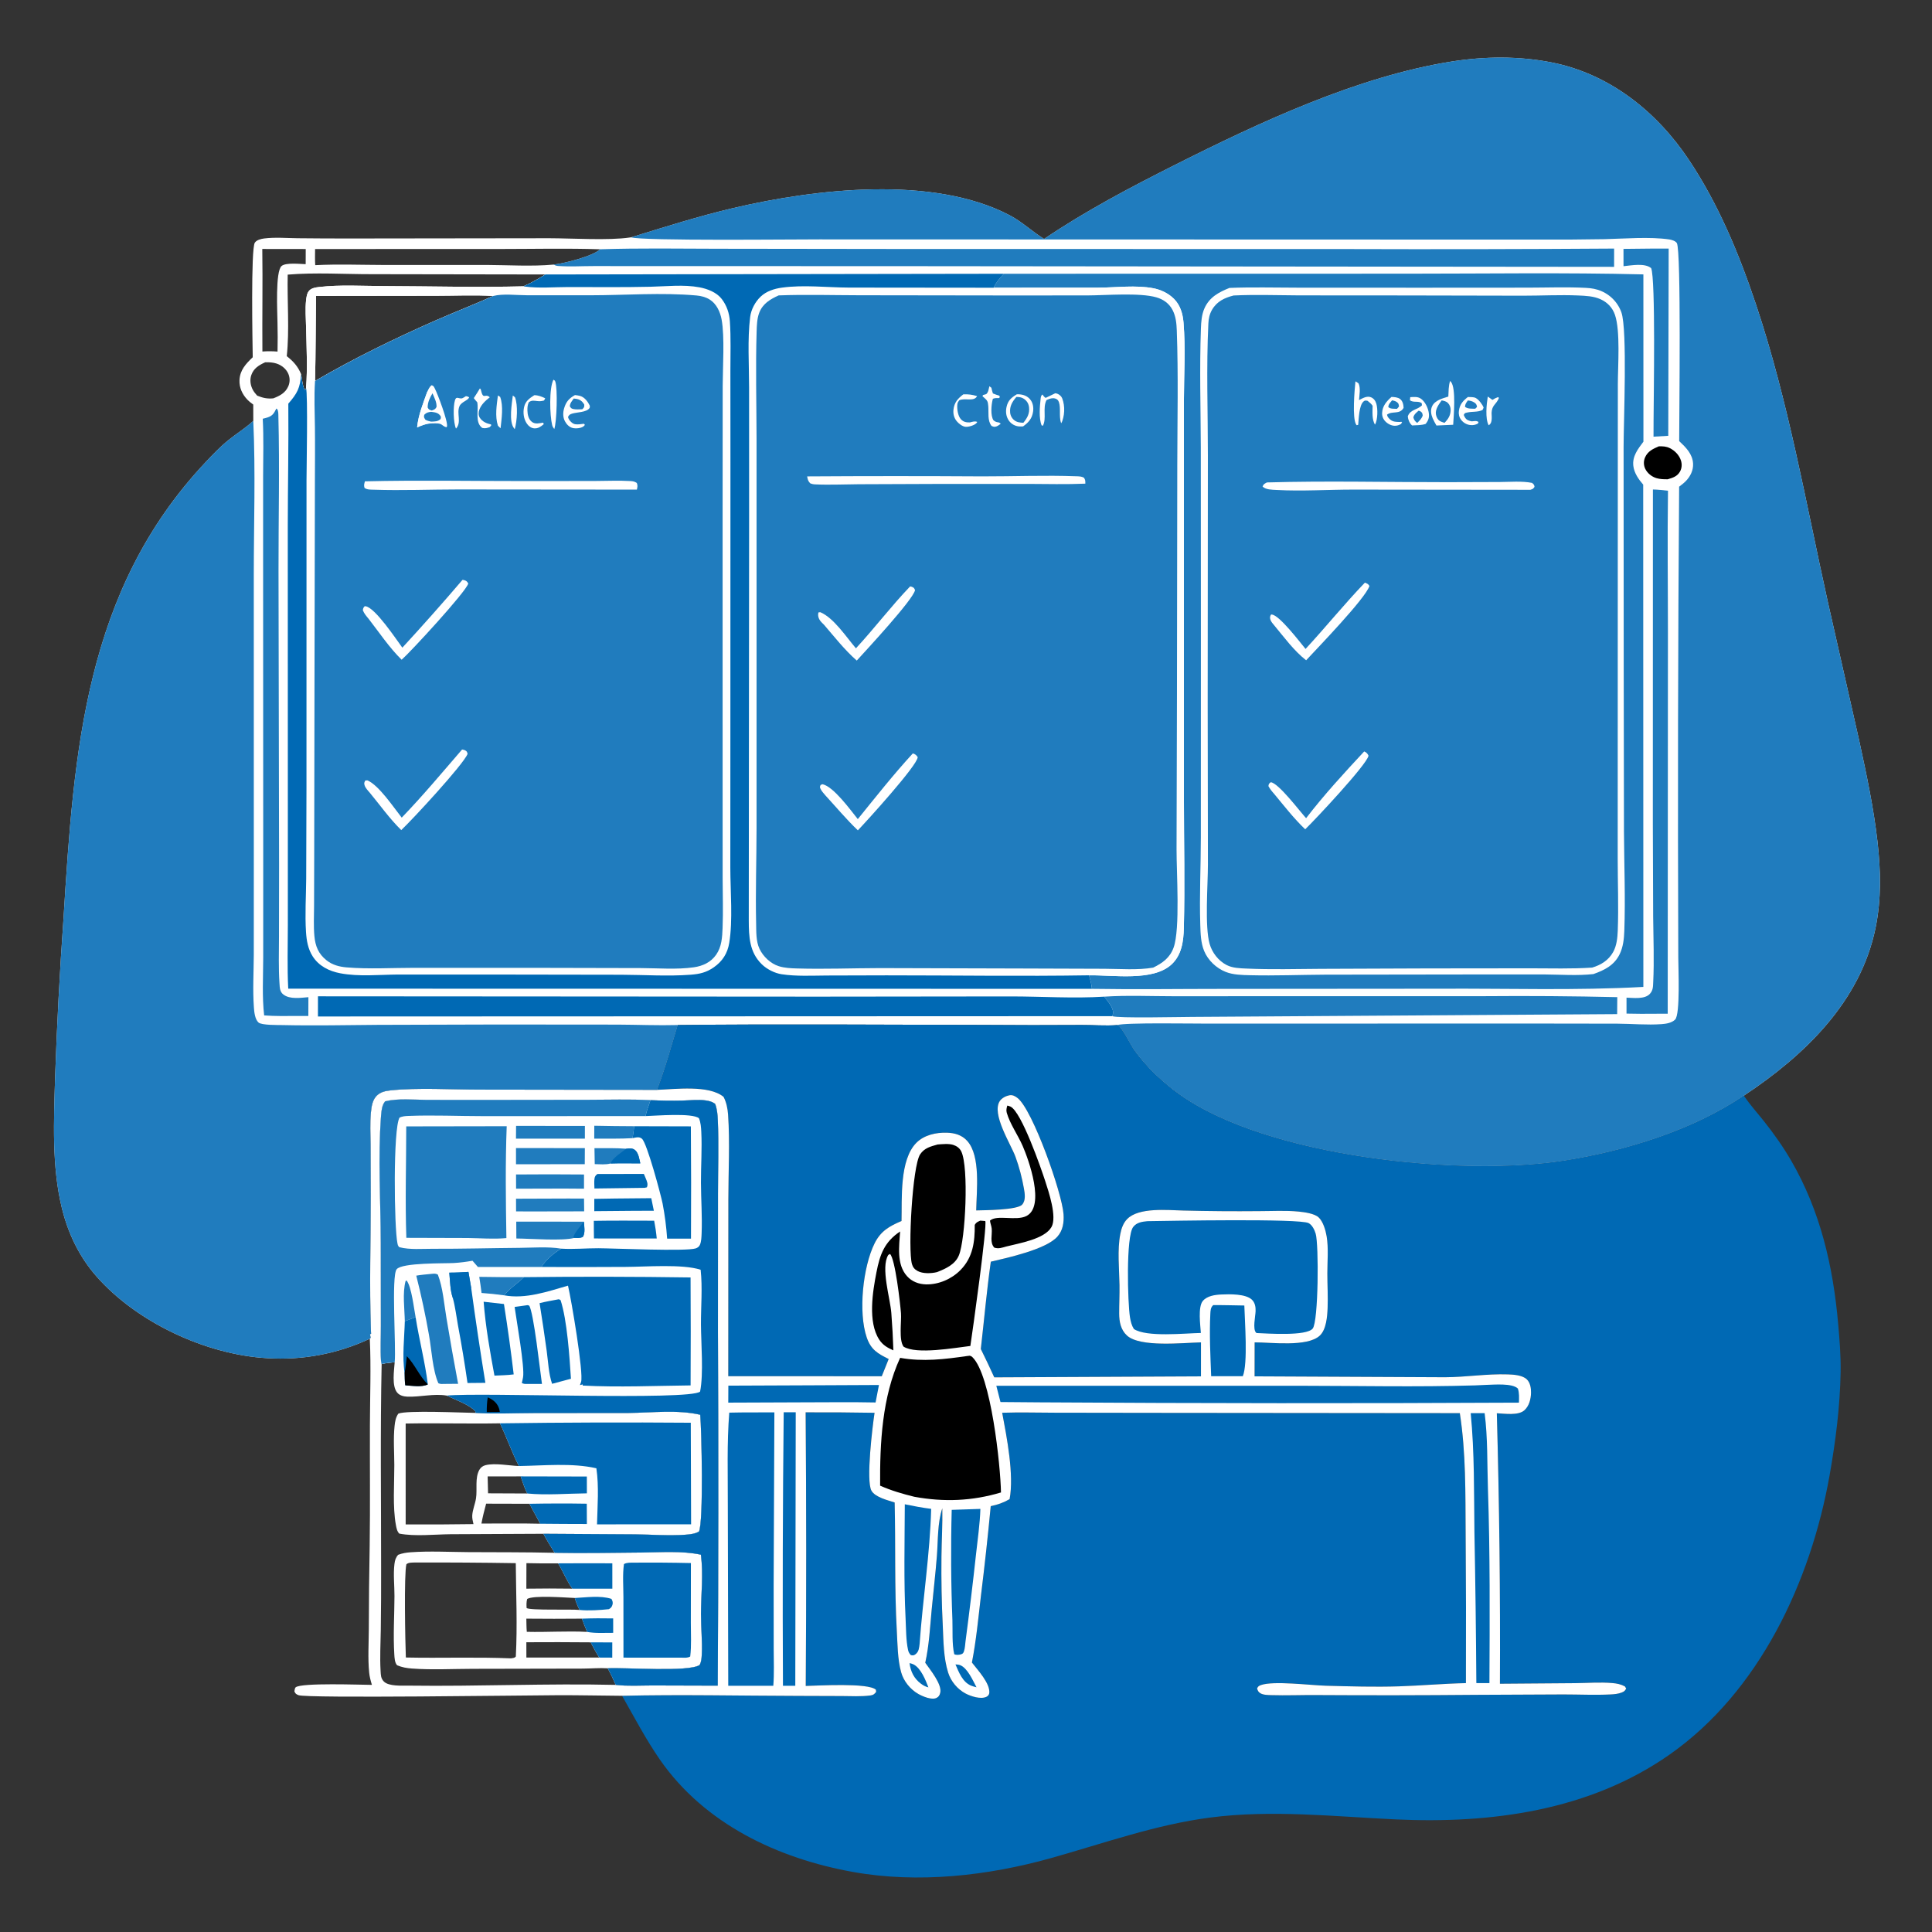 <?xml version="1.0" encoding="utf-8" ?>
<svg xmlns="http://www.w3.org/2000/svg" xmlns:xlink="http://www.w3.org/1999/xlink" width="1024" height="1024">
	<rect width="100%" height="100%" fill="#333333" stroke="none"/>
	<path fill="white" d="M553.397 126.643C575.313 111.824 598.88 99.412 622.49 87.527C667.451 64.895 719.566 40.478 769.416 32.604C786.829 29.854 804.913 29.662 822.248 33.059C852.974 39.08 878.027 59.074 895.137 84.714C910.851 108.263 921.805 134.722 930.745 161.479C947.856 212.69 957.065 266.201 968.74 318.803L985.44 392.639C989.27 410.33 993.056 428.083 995.108 446.085C996.838 461.256 997.179 476.518 994.132 491.563C986.152 530.965 956.383 559.413 924.258 580.731L924.514 581.108C927.637 585.629 931.404 589.824 934.829 594.134C940.119 600.791 945.113 607.829 949.373 615.189C964.808 641.863 971.528 670.918 974.244 701.356C975.013 709.978 975.707 718.587 975.564 727.249C975.262 745.519 972.893 764.095 969.701 782.061C959.733 838.154 932.549 896.651 884.794 930.048C842.354 959.729 790.332 966.686 739.708 964.319C707.14 962.797 674.02 959.112 641.496 963.324C612.668 967.058 585.05 976.975 557.18 984.795C523.624 994.211 486.74 998.37 452.219 992.197C412.361 985.07 373.439 966.75 349.781 932.67C342.348 921.962 336.175 910.132 329.717 898.806C318.482 898.736 307.259 898.454 296.021 898.493C278.716 898.554 162.515 900.225 158.212 898.474C156.945 897.958 156.564 897.709 156.038 896.45C156.179 895.818 156.211 894.729 156.731 894.303C159.801 891.785 191.329 893.002 197.125 893.023C196.464 890.869 195.889 888.75 195.667 886.501C194.929 879.03 195.444 871.03 195.483 863.506Q195.52 841.393 195.938 819.284C196.241 797.979 195.993 776.652 196.063 755.343C196.112 740.147 196.709 724.734 196.01 709.557Q192.832 711.048 189.566 712.336Q186.301 713.623 182.961 714.703Q179.62 715.782 176.219 716.648Q172.817 717.515 169.368 718.166Q165.918 718.816 162.435 719.248Q158.951 719.68 155.447 719.891Q151.943 720.102 148.433 720.092Q144.923 720.082 141.42 719.851C109.057 717.96 72.383 700.795 51.066 676.432C41.919 665.978 36.029 653.628 32.761 640.186C27.361 617.98 28.55 593.873 29.199 571.191Q30.671 528.846 33.677 486.581C39.187 398.004 44.945 313.056 108.864 245.079C112.693 241.007 116.698 236.785 121.058 233.282C125.225 229.933 129.782 227.082 133.772 223.515L134.248 223.081L134.231 214.431C133.162 213.64 132.091 212.838 131.165 211.879C128.425 209.045 126.761 205.454 126.934 201.47C127.166 196.158 130.344 192.788 133.956 189.354C133.855 182.257 132.89 131.861 135.067 128.613C136.036 127.17 138.382 126.599 139.985 126.395C145.73 125.665 151.955 126.206 157.744 126.27Q171.905 126.423 186.067 126.405L291.229 126.27C303.525 126.306 322.531 127.521 333.789 125.887L334.486 125.782C352.491 120.236 370.441 114.536 388.796 110.239C432.049 100.111 494.454 92.736 535.205 114.128C541.788 117.584 547.111 122.781 553.397 126.643ZM348.297 577.642L254.153 577.519C239.397 577.514 221.163 576.393 206.926 577.933C204.208 578.227 201.669 578.762 199.66 580.756C197.358 583.041 196.893 586.584 196.584 589.673C196.029 595.235 196.371 601.049 196.405 606.638L196.496 633.715C196.512 657.348 195.751 681.255 196.586 704.861Q196.622 705.895 196.673 706.928L196.147 707.157C196.221 707.793 196.276 708.381 196.456 708.997L196.01 709.557C196.709 724.734 196.112 740.147 196.063 755.343C195.993 776.652 196.241 797.979 195.938 819.284Q195.52 841.393 195.483 863.506C195.444 871.03 194.929 879.03 195.667 886.501C195.889 888.75 196.464 890.869 197.125 893.023C191.329 893.002 159.801 891.785 156.731 894.303C156.211 894.729 156.179 895.818 156.038 896.45C156.564 897.709 156.945 897.958 158.212 898.474C162.515 900.225 278.716 898.554 296.021 898.493C307.259 898.454 318.482 898.736 329.717 898.806C336.175 910.132 342.348 921.962 349.781 932.67C373.439 966.75 412.361 985.07 452.219 992.197C486.74 998.37 523.624 994.211 557.18 984.795C585.05 976.975 612.668 967.058 641.496 963.324C674.02 959.112 707.14 962.797 739.708 964.319C790.332 966.686 842.354 959.729 884.794 930.048C932.549 896.651 959.733 838.154 969.701 782.061C972.893 764.095 975.262 745.519 975.564 727.249C975.707 718.587 975.013 709.978 974.244 701.356C971.528 670.918 964.808 641.863 949.373 615.189C945.113 607.829 940.119 600.791 934.829 594.134C931.404 589.824 927.637 585.629 924.514 581.108L924.258 580.731C897.262 599.112 861.355 610.079 829.348 615.132C773.971 623.873 671.894 613.308 625.318 580.223C616.388 573.879 607.686 565.673 601.258 556.772C599.46 554.283 594.834 544.85 592.625 543.542C592.462 543.445 592.275 543.399 592.101 543.328C585.881 543.807 579.445 543.227 573.194 543.271Q547.22 543.441 521.246 543.235C467.263 543.154 413.22 542.7 359.244 543.291C355.781 554.773 352.584 566.435 348.297 577.642ZM166.976 201.94C187.752 189.86 209.133 179.432 231.123 169.752C241.172 165.329 251.422 161.37 261.434 156.875C251.435 156.279 241.288 156.765 231.265 156.768L167.509 156.849C167.333 171.871 167.352 186.924 166.976 201.94ZM159.571 198.27C160.049 200.498 160.334 205.073 161.602 206.718C162.26 206.176 162.045 206.528 162.2 205.637C163.077 195.069 162.442 183.882 162.221 173.265C162.125 168.683 161.721 163.883 162.208 159.328C162.397 157.563 162.659 155.233 163.996 153.918C165.311 152.624 167.381 152.323 169.125 152.122C180.308 150.834 192.13 151.599 203.398 151.631C228.024 151.702 252.808 152.383 277.417 151.76C281.526 149.977 285.267 147.885 289.041 145.474L196.889 145.323C182.304 145.336 166.982 144.343 152.487 145.557C152.165 159.595 153.482 174.959 151.989 188.766C155.423 191.482 157.883 194.124 159.571 198.27ZM140.551 192.025C137.247 193.536 134.451 195.185 133.195 198.807C132.268 201.479 132.767 204.475 134.157 206.894C134.744 207.917 135.539 208.817 136.312 209.703C139.434 210.938 141.524 211.431 144.854 211.135C148.261 209.813 151.245 208.298 152.786 204.776Q152.957 204.388 153.089 203.985Q153.22 203.582 153.309 203.168Q153.399 202.754 153.446 202.332Q153.493 201.911 153.496 201.487Q153.5 201.063 153.461 200.641Q153.421 200.219 153.339 199.803Q153.257 199.387 153.133 198.982Q153.01 198.577 152.845 198.186C151.743 195.564 149.332 193.626 146.676 192.722C144.779 192.077 142.543 191.947 140.551 192.025ZM293.376 140.245C299.039 139.615 314.208 135.846 318.062 132.121C300.359 131.544 282.519 131.971 264.802 131.973L167.003 131.994C167 134.821 166.874 137.723 167.081 140.54C179.171 139.93 191.271 140.407 203.369 140.439L257.733 140.426C269.438 140.485 281.745 141.293 293.376 140.245ZM162.041 131.989L139.019 131.957C139.287 150.079 138.928 168.191 139.078 186.309C141.817 186.1 144.362 186.124 147.096 186.344Q147.272 178.609 147.071 170.875C147.03 165.769 145.834 143.773 149.27 140.965C151.599 139.062 159.017 139.942 162.016 140.015L162.041 131.989Z"/>
	<path fill="#0069B4" d="M359.244 543.291C413.22 542.7 467.263 543.154 521.246 543.235Q547.22 543.441 573.194 543.271C579.445 543.227 585.881 543.807 592.101 543.328C592.275 543.399 592.462 543.445 592.625 543.542C594.834 544.85 599.46 554.283 601.258 556.772C607.686 565.673 616.388 573.879 625.318 580.223C671.894 613.308 773.971 623.873 829.348 615.132C861.355 610.079 897.262 599.112 924.258 580.731L924.514 581.108C927.637 585.629 931.404 589.824 934.829 594.134C940.119 600.791 945.113 607.829 949.373 615.189C964.808 641.863 971.528 670.918 974.244 701.356C975.013 709.978 975.707 718.587 975.564 727.249C975.262 745.519 972.893 764.095 969.701 782.061C959.733 838.154 932.549 896.651 884.794 930.048C842.354 959.729 790.332 966.686 739.708 964.319C707.14 962.797 674.02 959.112 641.496 963.324C612.668 967.058 585.05 976.975 557.18 984.795C523.624 994.211 486.74 998.37 452.219 992.197C412.361 985.07 373.439 966.75 349.781 932.67C342.348 921.962 336.175 910.132 329.717 898.806C318.482 898.736 307.259 898.454 296.021 898.493C278.716 898.554 162.515 900.225 158.212 898.474C156.945 897.958 156.564 897.709 156.038 896.45C156.179 895.818 156.211 894.729 156.731 894.303C159.801 891.785 191.329 893.002 197.125 893.023C196.464 890.869 195.889 888.75 195.667 886.501C194.929 879.03 195.444 871.03 195.483 863.506Q195.52 841.393 195.938 819.284C196.241 797.979 195.993 776.652 196.063 755.343C196.112 740.147 196.709 724.734 196.01 709.557L196.456 708.997C196.276 708.381 196.221 707.793 196.147 707.157L196.673 706.928Q196.622 705.895 196.586 704.861C195.751 681.255 196.512 657.348 196.496 633.715L196.405 606.638C196.371 601.049 196.029 595.235 196.584 589.673C196.893 586.584 197.358 583.041 199.66 580.756C201.669 578.762 204.208 578.227 206.926 577.933C221.163 576.393 239.397 577.514 254.153 577.519L348.297 577.642C352.584 566.435 355.781 554.773 359.244 543.291ZM664.957 729.489L664.983 711.489C673.581 711.412 692.812 714.109 699.507 707.915C702.942 704.738 703.478 697.843 703.656 693.408C703.904 687.221 703.524 681.006 703.526 674.815C703.527 668.491 704.189 661.47 703.146 655.246C702.619 652.099 701.304 647.462 698.877 645.214C696.651 643.152 691.239 642.452 688.235 642.156C681.396 641.483 674.176 641.92 667.295 641.921Q647.143 642.114 626.996 641.608C618.73 641.394 603.605 639.839 597.434 646.104C595.344 648.225 594.349 651.15 593.79 654.017C592.128 662.53 593.225 672.462 593.359 681.139C593.437 686.182 593.174 691.206 593.188 696.244C593.2 700.505 593.997 704.754 597.234 707.789C604.147 714.27 626.98 711.682 636.542 711.49L636.534 729.503L526.984 730.024Q523.545 722.449 519.85 714.995C521.621 699.571 522.968 684.102 525.153 668.725C534.292 666.582 554.335 662.209 560.407 655.474C563.382 652.174 563.987 647.845 563.694 643.559C562.92 632.263 547.343 588.282 539.376 582.01C538.058 580.972 536.663 580.183 534.937 580.524C533.144 580.878 530.999 581.98 529.956 583.508C525.321 590.303 535.684 606.232 538.213 613.101C540.215 618.537 541.709 624.308 542.714 630.01C543.186 632.688 543.745 636.193 541.784 638.447C539.231 641.382 521.931 641.418 517.406 641.548C517.576 631.262 519.881 612.773 512.646 604.706C509.811 601.544 505.966 600.471 501.843 600.35C496.165 600.183 489.867 601.548 485.741 605.666C476.673 614.714 478.126 635.361 477.828 647.159C471.387 649.893 466.798 652.469 463.551 659.008C457.351 671.491 454.831 695.591 459.382 708.87C461.614 715.383 465.194 717.412 471.019 720.312L467.352 729.439L385.997 729.409L386.041 635.78C386.048 620.909 386.907 605.596 385.903 590.791C385.687 587.601 385.002 584.201 383.507 581.362C375.705 574.92 357.825 577.33 348.297 577.642L254.153 577.519C239.397 577.514 221.163 576.393 206.926 577.933C204.208 578.227 201.669 578.762 199.66 580.756C197.358 583.041 196.893 586.584 196.584 589.673C196.029 595.235 196.371 601.049 196.405 606.638L196.496 633.715C196.512 657.348 195.751 681.255 196.586 704.861Q196.622 705.895 196.673 706.928L196.147 707.157C196.221 707.793 196.276 708.381 196.456 708.997L196.01 709.557C196.709 724.734 196.112 740.147 196.063 755.343C195.993 776.652 196.241 797.979 195.938 819.284Q195.52 841.393 195.483 863.506C195.444 871.03 194.929 879.03 195.667 886.501C195.889 888.75 196.464 890.869 197.125 893.023C191.329 893.002 159.801 891.785 156.731 894.303C156.211 894.729 156.179 895.818 156.038 896.45C156.564 897.709 156.945 897.958 158.212 898.474C162.515 900.225 278.716 898.554 296.021 898.493C307.259 898.454 318.482 898.736 329.717 898.806C360.846 898.056 392.163 898.804 423.31 898.857L446.216 898.934C451.204 898.962 456.311 899.28 461.267 898.631C462.876 898.42 463.407 897.982 464.384 896.727L464.236 895.572C460.124 891.818 433.851 893.437 427.058 893.58Q427.567 821.072 427.003 748.565Q445.269 748.497 463.532 748.809C462.474 755.775 458.914 784.834 461.893 790.105C463.88 793.62 470.662 795.177 474.184 796.349C474.733 819.054 474.049 841.703 475.328 864.4C475.734 871.603 475.699 879.316 477.615 886.296C478.918 891.046 482.469 895.422 486.742 897.838C488.979 899.102 493.762 901.184 496.344 899.944C497.56 899.361 498.019 898.501 498.336 897.244C499.459 892.79 492.922 884.901 490.404 881.302C492.465 872.04 492.903 862.734 493.788 853.321C494.685 843.787 495.82 834.268 496.568 824.72C497.203 816.625 496.841 807.091 499.449 799.41C499.613 807.937 499.089 816.452 498.993 824.977Q498.783 843.456 499.702 861.914C500.059 869.978 500.097 878.697 502.516 886.457C503.977 891.145 507.502 895.382 511.862 897.648C514.633 899.088 519.774 900.785 522.826 899.351C523.61 898.982 524.26 898.218 524.347 897.343C524.863 892.195 518.167 885.125 515.135 881.179C517.396 869.609 518.495 857.95 519.858 846.256Q522.832 822.313 525.107 798.293C528.837 797.493 531.826 796.488 535.111 794.574C537.526 781.673 533.62 761.806 531.183 748.787C540.524 748.473 549.944 748.752 559.296 748.767L612.606 748.842L773.738 748.991C777.009 770.147 776.664 791.156 776.818 812.5Q777.129 852.294 776.964 892.088C765.093 892.337 753.294 893.421 741.438 893.797C728.576 894.204 715.642 893.816 702.779 893.47C694.53 893.248 675.028 890.745 668.334 893.116C667.206 893.516 666.781 893.845 666.276 894.905C666.619 896.038 666.935 896.794 667.997 897.436C669.57 898.387 671.9 898.398 673.697 898.453C681.692 898.701 689.8 898.351 697.812 898.416Q739.911 898.679 782.008 898.301L828.579 898.087C836.895 898.082 845.396 898.502 853.689 898.082C855.621 897.984 857.718 897.798 859.53 897.069C860.817 896.55 861.313 896.17 861.908 894.935L861.228 893.837C859.085 892.67 856.983 892.265 854.573 892.056C848.077 891.492 841.256 892.053 834.723 892.111L794.989 892.413Q795.341 820.718 793.347 749.05C797.516 749.248 804.731 750.384 807.963 747.477C810.524 745.174 811.424 741.448 811.475 738.127C811.512 735.679 811.047 732.728 809.14 730.993C806.761 728.829 802.251 728.559 799.168 728.454C788.086 728.077 776.973 729.926 765.87 729.968L664.957 729.489Z"/>
	<path fill="white" d="M348.297 577.642C357.825 577.33 375.705 574.92 383.507 581.362C385.002 584.201 385.687 587.601 385.903 590.791C386.907 605.596 386.048 620.909 386.041 635.78L385.997 729.409L467.352 729.439L471.019 720.312C465.194 717.412 461.614 715.383 459.382 708.87C454.831 695.591 457.351 671.491 463.551 659.008C466.798 652.469 471.387 649.893 477.828 647.159C478.126 635.361 476.673 614.714 485.741 605.666C489.867 601.548 496.165 600.183 501.843 600.35C505.966 600.471 509.811 601.544 512.646 604.706C519.881 612.773 517.576 631.262 517.406 641.548C521.931 641.418 539.231 641.382 541.784 638.447C543.745 636.193 543.186 632.688 542.714 630.01C541.709 624.308 540.215 618.537 538.213 613.101C535.684 606.232 525.321 590.303 529.956 583.508C530.999 581.98 533.144 580.878 534.937 580.524C536.663 580.183 538.058 580.972 539.376 582.01C547.343 588.282 562.92 632.263 563.694 643.559C563.987 647.845 563.382 652.174 560.407 655.474C554.335 662.209 534.292 666.582 525.153 668.725C522.968 684.102 521.621 699.571 519.85 714.995Q523.545 722.449 526.984 730.024L636.534 729.503L636.542 711.49C626.98 711.682 604.147 714.27 597.234 707.789C593.997 704.754 593.2 700.505 593.188 696.244C593.174 691.206 593.437 686.182 593.359 681.139C593.225 672.462 592.128 662.53 593.79 654.017C594.349 651.15 595.344 648.225 597.434 646.104C603.605 639.839 618.73 641.394 626.996 641.608Q647.143 642.114 667.295 641.921C674.176 641.92 681.396 641.483 688.235 642.156C691.239 642.452 696.651 643.152 698.877 645.214C701.304 647.462 702.619 652.099 703.146 655.246C704.189 661.47 703.527 668.491 703.526 674.815C703.524 681.006 703.904 687.221 703.656 693.408C703.478 697.843 702.942 704.738 699.507 707.915C692.812 714.109 673.581 711.412 664.983 711.489L664.957 729.489L765.87 729.968C776.973 729.926 788.086 728.077 799.168 728.454C802.251 728.559 806.761 728.829 809.14 730.993C811.047 732.728 811.512 735.679 811.475 738.127C811.424 741.448 810.524 745.174 807.963 747.477C804.731 750.384 797.516 749.248 793.347 749.05Q795.341 820.718 794.989 892.413L834.723 892.111C841.256 892.053 848.077 891.492 854.573 892.056C856.983 892.265 859.085 892.67 861.228 893.837L861.908 894.935C861.313 896.17 860.817 896.55 859.53 897.069C857.718 897.798 855.621 897.984 853.689 898.082C845.396 898.502 836.895 898.082 828.579 898.087L782.008 898.301Q739.911 898.679 697.812 898.416C689.8 898.351 681.692 898.701 673.697 898.453C671.9 898.398 669.57 898.387 667.997 897.436C666.935 896.794 666.619 896.038 666.276 894.905C666.781 893.845 667.206 893.516 668.334 893.116C675.028 890.745 694.53 893.248 702.779 893.47C715.642 893.816 728.576 894.204 741.438 893.797C753.294 893.421 765.093 892.337 776.964 892.088Q777.129 852.294 776.818 812.5C776.664 791.156 777.009 770.147 773.738 748.991L612.606 748.842L559.296 748.767C549.944 748.752 540.524 748.473 531.183 748.787C533.62 761.806 537.526 781.673 535.111 794.574C531.826 796.488 528.837 797.493 525.107 798.293Q522.832 822.313 519.858 846.256C518.495 857.95 517.396 869.609 515.135 881.179C518.167 885.125 524.863 892.195 524.347 897.343C524.26 898.218 523.61 898.982 522.826 899.351C519.774 900.785 514.633 899.088 511.862 897.648C507.502 895.382 503.977 891.145 502.516 886.457C500.097 878.697 500.059 869.978 499.702 861.914Q498.783 843.456 498.993 824.977C499.089 816.452 499.613 807.937 499.449 799.41C496.841 807.091 497.203 816.625 496.568 824.72C495.82 834.268 494.685 843.787 493.788 853.321C492.903 862.734 492.465 872.04 490.404 881.302C492.922 884.901 499.459 892.79 498.336 897.244C498.019 898.501 497.56 899.361 496.344 899.944C493.762 901.184 488.979 899.102 486.742 897.838C482.469 895.422 478.918 891.046 477.615 886.296C475.699 879.316 475.734 871.603 475.328 864.4C474.049 841.703 474.733 819.054 474.184 796.349C470.662 795.177 463.88 793.62 461.893 790.105C458.914 784.834 462.474 755.775 463.532 748.809Q445.269 748.497 427.003 748.565Q427.567 821.072 427.058 893.58C433.851 893.437 460.124 891.818 464.236 895.572L464.384 896.727C463.407 897.982 462.876 898.42 461.267 898.631C456.311 899.28 451.204 898.962 446.216 898.934L423.31 898.857C392.163 898.804 360.846 898.056 329.717 898.806C318.482 898.736 307.259 898.454 296.021 898.493C278.716 898.554 162.515 900.225 158.212 898.474C156.945 897.958 156.564 897.709 156.038 896.45C156.179 895.818 156.211 894.729 156.731 894.303C159.801 891.785 191.329 893.002 197.125 893.023C196.464 890.869 195.889 888.75 195.667 886.501C194.929 879.03 195.444 871.03 195.483 863.506Q195.52 841.393 195.938 819.284C196.241 797.979 195.993 776.652 196.063 755.343C196.112 740.147 196.709 724.734 196.01 709.557L196.456 708.997C196.276 708.381 196.221 707.793 196.147 707.157L196.673 706.928Q196.622 705.895 196.586 704.861C195.751 681.255 196.512 657.348 196.496 633.715L196.405 606.638C196.371 601.049 196.029 595.235 196.584 589.673C196.893 586.584 197.358 583.041 199.66 580.756C201.669 578.762 204.208 578.227 206.926 577.933C221.163 576.393 239.397 577.514 254.153 577.519L348.297 577.642ZM380.424 893.43Q380.963 799.887 380.526 706.343L380.548 632.387C380.55 619.563 381.002 606.575 380.468 593.777C380.349 590.909 380.09 587.792 379.051 585.105C377.518 583.905 375.944 583.52 374.03 583.247C370.076 582.685 365.754 583.225 361.759 583.312Q353.26 583.498 344.768 583.1C333.821 582.538 322.726 582.9 311.763 582.907L253.014 582.977L226.188 582.949C219.085 582.915 211.05 582.068 204.126 583.713C202.43 585.765 202.159 588.729 201.963 591.31C200.274 613.576 201.754 636.61 201.816 658.93L201.869 702.35C201.89 708.512 201.522 714.881 201.918 721.013C201.962 721.702 202.115 722.31 202.279 722.976C201.52 758.834 202.012 794.798 201.997 830.668Q202.052 847.149 201.83 863.629C201.725 870.924 201.287 878.394 201.723 885.674C201.857 887.898 201.837 889.535 203.403 891.185C206.007 893.927 213.17 893.371 216.878 893.42C253.331 893.902 289.907 892.182 326.343 893.032C332.781 893.779 339.417 893.325 345.894 893.332L380.424 893.43Z"/>
	<path fill="white" d="M202.279 722.976C202.115 722.31 201.962 721.702 201.918 721.013C201.522 714.881 201.89 708.512 201.869 702.35L201.816 658.93C201.754 636.61 200.274 613.576 201.963 591.31C202.159 588.729 202.43 585.765 204.126 583.713C211.05 582.068 219.085 582.915 226.188 582.949L253.014 582.977L311.763 582.907C322.726 582.9 333.821 582.538 344.768 583.1Q353.26 583.498 361.759 583.312C365.754 583.225 370.076 582.685 374.03 583.247C375.944 583.52 377.518 583.905 379.051 585.105C380.09 587.792 380.349 590.909 380.468 593.777C381.002 606.575 380.55 619.563 380.548 632.387L380.526 706.343Q380.964 799.887 380.424 893.43L345.894 893.332C339.417 893.325 332.781 893.779 326.343 893.032C325.033 890.016 323.679 887.099 322.076 884.226C317.761 883.957 313.212 884.373 308.869 884.394L250.629 884.51C239.997 884.53 228.962 885.133 218.372 884.358C215.622 884.157 213.018 883.721 210.47 882.616C209.202 881.271 209.098 878.624 208.988 876.855C208.355 866.717 209.036 856.189 209.077 846.004C209.099 840.463 208.38 834.387 209.071 828.932C209.319 826.976 209.716 825.568 211.024 824.084C213.215 823.234 215.366 822.899 217.696 822.732C227.71 822.014 238.083 822.591 248.139 822.657C263.424 822.758 278.703 822.646 293.986 823.022C291.919 819.703 289.828 816.41 288.019 812.941L238.745 813.173C230.224 813.25 219.964 814.429 211.642 812.849C210.462 811.699 210.127 809.884 209.836 808.315C208.06 798.708 209.022 786.443 208.995 776.551C208.976 769.786 208.42 762.473 209.135 755.775C209.387 753.413 209.739 751.219 211.128 749.252C215.725 747.395 244.795 748.759 252.055 748.875L251.899 747.932C248.587 744.439 241.191 741.838 236.736 739.69C229.91 738.513 222.755 740.519 215.88 740.255C213.934 740.18 211.793 739.653 210.502 738.087C207.551 734.507 208.904 726.379 209.191 722.005C206.919 722.277 204.486 722.39 202.279 722.976ZM252.055 748.875C244.795 748.759 215.725 747.395 211.128 749.252C209.739 751.219 209.387 753.413 209.135 755.775C208.42 762.473 208.976 769.786 208.995 776.551C209.022 786.443 208.06 798.708 209.836 808.315C210.127 809.884 210.462 811.699 211.642 812.849C219.964 814.429 230.224 813.25 238.745 813.173L288.019 812.941L336.473 813.242C345.296 813.322 354.428 814.066 363.212 813.44C365.69 813.264 368.271 813.003 370.461 811.767C372.928 806.625 371.859 757.705 371.13 749.852C359.058 747.072 345.562 748.777 333.251 748.899L283.149 748.949C272.84 748.971 262.33 749.498 252.055 748.875ZM371.492 824.024C361.503 821.871 350.075 822.786 339.89 822.877C324.604 823.013 309.269 823.297 293.986 823.022C278.703 822.646 263.424 822.758 248.139 822.657C238.083 822.591 227.71 822.014 217.696 822.732C215.366 822.899 213.215 823.234 211.024 824.084C209.716 825.568 209.319 826.976 209.071 828.932C208.38 834.387 209.099 840.463 209.077 846.004C209.036 856.189 208.355 866.717 208.988 876.855C209.098 878.624 209.202 881.271 210.47 882.616C213.018 883.721 215.622 884.157 218.372 884.358C228.962 885.133 239.997 884.53 250.629 884.51L308.869 884.394C313.212 884.373 317.761 883.957 322.076 884.226C331.568 883.704 364.823 886.377 370.835 882.482C371.701 880.797 371.843 879.073 371.941 877.201C372.319 869.968 371.518 862.723 371.529 855.49C371.545 845.037 372.842 834.429 371.492 824.024Z"/>
	<path fill="white" d="M202.279 722.976C202.115 722.31 201.962 721.702 201.918 721.013C201.522 714.881 201.89 708.512 201.869 702.35L201.816 658.93C201.754 636.61 200.274 613.576 201.963 591.31C202.159 588.729 202.43 585.765 204.126 583.713C211.05 582.068 219.085 582.915 226.188 582.949L253.014 582.977L311.763 582.907C322.726 582.9 333.821 582.538 344.768 583.1C343.877 585.827 342.7 588.734 342.162 591.545C347.483 591.393 366.946 589.753 370.474 592.696C371.413 595.045 371.577 597.471 371.7 599.972C372.14 608.912 371.485 617.897 371.518 626.848C371.55 635.766 372.24 644.777 371.873 653.681C371.792 655.635 371.75 658.029 370.947 659.828C370.536 660.751 369.691 661.369 368.734 661.682C363.611 663.358 325.301 661.629 317.166 661.597C310.684 661.571 303.885 662.226 297.455 661.814C293.255 664.389 289.678 667.363 286.946 671.526L253.299 671.515L250.437 668.224C247.118 668.801 243.835 669.24 240.469 669.431C235.547 669.711 213.144 669.17 210.243 672.721C207.292 676.333 210.029 714.463 209.191 722.005C206.919 722.277 204.486 722.39 202.279 722.976Z"/>
	<path fill="#0069B4" fill-opacity="0.875" d="M202.279 722.976C202.115 722.31 201.962 721.702 201.918 721.013C201.522 714.881 201.89 708.512 201.869 702.35L201.816 658.93C201.754 636.61 200.274 613.576 201.963 591.31C202.159 588.729 202.43 585.765 204.126 583.713C211.05 582.068 219.085 582.915 226.188 582.949L253.014 582.977L311.763 582.907C322.726 582.9 333.821 582.538 344.768 583.1C343.877 585.827 342.7 588.734 342.162 591.545L256.115 591.572C242.934 591.576 229.531 590.936 216.383 591.468C214.778 591.533 213.276 591.659 211.796 592.323C208.258 597.846 208.908 651.147 210.679 659.106Q210.827 659.756 210.993 660.402L210.922 659.977C211.23 660.52 211.247 660.923 211.88 661.088C217.11 662.454 223.911 661.865 229.336 661.883C244.614 661.933 259.913 661.516 275.193 661.39C282.312 661.331 290.452 660.654 297.455 661.814C293.255 664.389 289.678 667.363 286.946 671.526L253.299 671.515L250.437 668.224C247.118 668.801 243.835 669.24 240.469 669.431C235.547 669.711 213.144 669.17 210.243 672.721C207.292 676.333 210.029 714.463 209.191 722.005C206.919 722.277 204.486 722.39 202.279 722.976Z"/>
	<path fill="#0069B4" fill-opacity="0.875" d="M215.316 597.006L268.563 596.918C267.811 616.719 268.078 636.406 268.4 656.214C261.702 656.844 254.697 656.258 247.961 656.175L215.369 656.079C214.696 636.411 215.311 616.683 215.316 597.006Z"/>
	<path fill="#0069B4" d="M336.135 596.916L366.17 596.995Q366.41 626.753 366.238 656.511L353.598 656.502Q352.965 647.153 351.201 637.951C350.28 633.317 342.886 605.722 340.243 603.559C339.132 602.65 338.016 602.728 336.673 602.958C336.201 603.04 335.734 603.148 335.266 603.247C335.659 601.15 335.885 599.034 336.135 596.916Z"/>
	<path fill="#0069B4" fill-opacity="0.875" d="M273.625 647.5L309.478 647.514C309.638 650.139 310.293 653.209 308.981 655.526C307.508 656.351 306.005 656.147 304.376 656.108C298.479 657.851 280.691 656.467 273.682 656.425L273.625 647.5Z"/>
	<path fill="#0069B4" d="M309.478 647.514C309.638 650.139 310.293 653.209 308.981 655.526C307.508 656.351 306.005 656.147 304.376 656.108L303.958 655.894C303.736 654.264 308.305 649.077 309.478 647.514Z"/>
	<path fill="#0069B4" fill-opacity="0.875" d="M273.488 608.504L309.985 608.525L309.938 617.051L273.493 617.074L273.488 608.504Z"/>
	<path fill="#0069B4" d="M314.732 647.07C325.387 646.869 336.063 647.002 346.72 647C347.339 650.151 347.793 653.238 348.093 656.435L314.815 656.41C314.73 653.301 314.756 650.181 314.732 647.07Z"/>
	<path fill="#0069B4" fill-opacity="0.875" d="M273.51 622.495Q291.524 622.332 309.538 622.504L309.532 630.036C297.54 629.894 285.531 630.029 273.538 630.03L273.51 622.495Z"/>
	<path fill="#0069B4" fill-opacity="0.875" d="M273.532 596.741L310.007 596.754L309.993 603.509L273.478 603.501Q273.465 600.121 273.532 596.741Z"/>
	<path fill="#0069B4" fill-opacity="0.875" d="M300.783 635.247L309.547 635.259L309.62 642.037L282.736 642.089L273.531 642.065L273.508 635.342L300.783 635.247Z"/>
	<path fill="#0069B4" d="M316.655 622.235L341.265 622.214Q341.772 623.381 342.258 624.557C342.929 626.189 343.583 627.597 342.872 629.303L341.625 629.583L315.064 629.928C315.03 628.334 314.871 626.564 315.056 624.983C315.222 623.561 315.539 623.072 316.655 622.235Z"/>
	<path fill="#0069B4" d="M325.812 635.239L345.186 635.06L346.559 641.727L335.969 641.761L314.984 641.944L314.987 635.416L325.812 635.239Z"/>
	<path fill="#0069B4" fill-opacity="0.875" d="M315.079 608.569C320.681 608.582 326.354 608.411 331.939 608.853C333.604 608.643 335.302 608.424 336.679 609.65C338.46 611.237 338.871 614.399 339.378 616.62C334.143 616.627 328.857 616.498 323.628 616.675C320.974 617.393 317.959 617.059 315.224 617.016L315.079 608.569Z"/>
	<path fill="#0069B4" d="M331.939 608.853C333.604 608.643 335.302 608.424 336.679 609.65C338.46 611.237 338.871 614.399 339.378 616.62C334.143 616.627 328.857 616.498 323.628 616.675C324.449 613.908 329.684 610.605 331.939 608.853Z"/>
	<path fill="#0069B4" fill-opacity="0.875" d="M314.987 596.662C322.03 596.857 329.089 596.844 336.135 596.916C335.885 599.034 335.659 601.15 335.266 603.247C328.537 603.64 321.702 603.464 314.959 603.502L314.987 596.662Z"/>
	<path fill="white" d="M288.019 812.941L238.745 813.173C230.224 813.25 219.964 814.429 211.642 812.849C210.462 811.699 210.127 809.884 209.836 808.315C208.06 798.708 209.022 786.443 208.995 776.551C208.976 769.786 208.42 762.473 209.135 755.775C209.387 753.413 209.739 751.219 211.128 749.252C215.725 747.395 244.795 748.759 252.055 748.875C262.33 749.498 272.84 748.971 283.149 748.949L333.251 748.899C345.562 748.777 359.058 747.072 371.13 749.852C371.859 757.705 372.928 806.625 370.461 811.767C368.271 813.003 365.69 813.264 363.212 813.44C354.428 814.066 345.296 813.322 336.473 813.242L288.019 812.941ZM215.012 807.976Q232.984 808.076 250.954 807.813C250.619 806.334 250.202 804.752 250.297 803.226C250.485 800.192 251.823 797.179 252.295 794.163C253.037 789.417 251.632 783.303 254.09 779.006C254.804 777.757 255.914 776.944 257.304 776.587C262.298 775.304 269.786 776.831 275.032 777.026C271.291 769.8 268.54 761.786 264.989 754.393C248.331 754.688 231.671 754.195 215.01 754.497L215.012 807.976ZM255.169 807.514C265.537 807.537 275.964 807.351 286.326 807.611L280.611 797.038L257.661 796.977C256.708 800.479 255.826 803.944 255.169 807.514ZM258.683 791.491L279.446 791.581C277.993 788.751 277.017 785.517 275.976 782.51L258.457 782.534L258.683 791.491Z"/>
	<path fill="#0069B4" d="M264.989 754.393Q315.555 753.689 366.125 754.078L366.297 807.93L316.43 807.938C316.667 798.16 317.516 787.916 316.093 778.222C303.27 775.267 288.154 776.832 275.032 777.026C271.291 769.8 268.54 761.786 264.989 754.393Z"/>
	<path fill="#0069B4" d="M275.976 782.51L311.04 782.585L311.061 791.503C300.904 791.601 289.425 792.577 279.446 791.581C277.993 788.751 277.017 785.517 275.976 782.51Z"/>
	<path fill="#0069B4" d="M280.611 797.038Q295.808 796.752 311.005 796.995L311.058 807.752Q298.692 807.743 286.326 807.611L280.611 797.038Z"/>
	<path fill="white" d="M322.076 884.226C317.761 883.957 313.212 884.373 308.869 884.394L250.629 884.51C239.997 884.53 228.962 885.133 218.372 884.358C215.622 884.157 213.018 883.721 210.47 882.616C209.202 881.271 209.098 878.624 208.988 876.855C208.355 866.717 209.036 856.189 209.077 846.004C209.099 840.463 208.38 834.387 209.071 828.932C209.319 826.976 209.716 825.568 211.024 824.084C213.215 823.234 215.366 822.899 217.696 822.732C227.71 822.014 238.083 822.591 248.139 822.657C263.424 822.758 278.703 822.646 293.986 823.022C309.269 823.297 324.604 823.013 339.89 822.877C350.075 822.786 361.503 821.871 371.492 824.024C372.842 834.429 371.545 845.037 371.529 855.49C371.518 862.723 372.319 869.968 371.941 877.201C371.843 879.073 371.701 880.797 370.835 882.482C364.823 886.377 331.568 883.704 322.076 884.226ZM215.11 878.513C233.653 878.907 252.354 878.182 270.858 878.962C271.916 878.752 272.741 878.86 273.398 877.962C274.264 861.632 273.509 844.866 273.373 828.504Q246.529 828.076 219.682 828.16C218.192 828.24 216.618 828.091 215.404 829.071C214.067 834.25 214.794 870.883 215.11 878.513ZM278.994 878.527L317.626 878.549C315.931 875.964 314.524 873.194 313.063 870.473Q296.02 870.316 278.977 870.424L278.994 878.527ZM307.204 853.312C306.093 851.226 305.333 849.226 304.653 846.965C299.888 846.784 282.825 845.4 279.406 847.49C278.966 849.148 279.028 850.583 279.11 852.287C280.859 853.65 302.604 852.822 307.204 853.312ZM278.969 857.92C279.031 860.237 278.999 862.596 279.218 864.901C289.89 865.174 300.529 864.376 311.204 864.943C310.168 862.639 309.306 860.291 308.444 857.92Q293.707 858.065 278.969 857.92ZM295.797 828.612Q287.406 828.708 279.017 828.503L278.978 842.025Q291.16 841.84 303.342 842.024C300.429 838.004 298.444 832.892 295.797 828.612Z"/>
	<path fill="#0069B4" d="M335.893 828.239Q351.045 828.102 366.194 828.45L366.159 860.213C366.155 866.069 366.53 872.167 365.835 877.979C364.409 878.831 362.852 878.615 361.25 878.594L330.45 878.577L330.426 846.412C330.415 840.7 329.909 834.635 330.712 828.986C332.348 828.107 334.087 828.264 335.893 828.239Z"/>
	<path fill="#0069B4" d="M295.797 828.612Q310.17 828.513 324.544 828.589L324.554 842.017L303.342 842.024C300.429 838.004 298.444 832.892 295.797 828.612Z"/>
	<path fill="#0069B4" d="M304.653 846.965C310.719 846.686 318.218 845.531 324.059 847.44C324.627 848.422 324.978 849.341 324.632 850.508C324.233 851.848 323.836 852.156 322.755 852.893C318.009 853.401 311.955 853.791 307.204 853.312C306.093 851.226 305.333 849.226 304.653 846.965Z"/>
	<path fill="#0069B4" d="M308.444 857.92Q316.717 857.614 324.994 857.797L325 865.439C320.581 865.397 315.533 865.784 311.204 864.943C310.168 862.639 309.306 860.291 308.444 857.92Z"/>
	<path fill="#0069B4" d="M313.063 870.473L324.52 870.512L324.507 878.583L317.626 878.549C315.931 875.964 314.524 873.194 313.063 870.473Z"/>
	<path fill="#0069B4" d="M344.768 583.1Q353.26 583.498 361.759 583.312C365.754 583.225 370.076 582.685 374.03 583.247C375.944 583.52 377.518 583.905 379.051 585.105C380.09 587.792 380.349 590.909 380.468 593.777C381.002 606.575 380.55 619.563 380.548 632.387L380.526 706.343Q380.964 799.887 380.424 893.43L345.894 893.332C339.417 893.325 332.781 893.779 326.343 893.032C325.033 890.016 323.679 887.099 322.076 884.226C331.568 883.704 364.823 886.377 370.835 882.482C371.701 880.797 371.843 879.073 371.941 877.201C372.319 869.968 371.518 862.723 371.529 855.49C371.545 845.037 372.842 834.429 371.492 824.024C361.503 821.871 350.075 822.786 339.89 822.877C324.604 823.013 309.269 823.297 293.986 823.022C291.919 819.703 289.828 816.41 288.019 812.941L336.473 813.242C345.296 813.322 354.428 814.066 363.212 813.44C365.69 813.264 368.271 813.003 370.461 811.767C372.928 806.625 371.859 757.705 371.13 749.852C359.058 747.072 345.562 748.777 333.251 748.899L283.149 748.949C272.84 748.971 262.33 749.498 252.055 748.875L251.899 747.932C248.587 744.439 241.191 741.838 236.736 739.69C254.626 737.901 365.424 742.405 371.059 737.581C372.97 728.199 371.567 711.897 371.522 702.008C371.479 692.315 372.398 682.658 371.353 672.99C361.697 669.858 342.395 671.448 331.55 671.487Q309.248 671.623 286.946 671.526C289.678 667.363 293.255 664.389 297.455 661.814C303.885 662.226 310.684 661.571 317.166 661.597C325.301 661.629 363.611 663.358 368.734 661.682C369.691 661.369 370.536 660.751 370.947 659.828C371.75 658.029 371.792 655.635 371.873 653.681C372.24 644.777 371.55 635.766 371.518 626.848C371.485 617.897 372.14 608.912 371.7 599.972C371.577 597.471 371.413 595.045 370.474 592.696C366.946 589.753 347.483 591.393 342.162 591.545C342.7 588.734 343.877 585.827 344.768 583.1Z"/>
	<path d="M258.511 740.629C259.38 740.964 260.248 741.44 261.012 741.971C263.333 743.585 264.526 745.637 264.927 748.397L257.998 748.453C257.971 745.762 258.089 743.298 258.511 740.629Z"/>
	<path fill="#0069B4" d="M277.688 676.918Q321.851 676.427 366.013 677.074Q366.182 705.684 366.03 734.295C347.078 734.504 327.773 735.368 308.844 734.38L308.858 733.77L307.367 734.133C307.554 733.577 307.803 733.015 307.978 732.465C309.429 727.88 302.78 688.551 301.046 681.424C290.217 684.549 278.584 688.634 267.213 686.554C270.07 682.832 274.348 680.246 277.688 676.918Z"/>
	<path fill="#0069B4" fill-opacity="0.875" d="M228.398 675.207C229.917 675.091 230.687 674.839 232.061 675.544C234.759 682.454 235.381 691.172 236.611 698.483Q239.515 715.997 242.808 733.443L234.875 733.512C233.858 733.579 233.291 733.534 232.345 733.148C229.261 726.172 228.742 715.227 227.367 707.584Q224.586 691.729 220.632 676.125C223.186 675.655 225.815 675.475 228.398 675.207Z"/>
	<path fill="#0069B4" d="M238.138 674.528C241.534 674.537 244.896 674.352 248.285 674.139L249.747 682.657Q253.179 707.845 257.267 732.935L247.789 733.022Q245.591 717.665 242.726 702.419C241.869 697.694 241.291 692.609 240.01 687.995C238.593 683.918 238.541 678.829 238.138 674.528Z"/>
	<path fill="#0069B4" fill-opacity="0.875" d="M238.138 674.528C241.534 674.537 244.896 674.352 248.285 674.139L249.747 682.657C246.42 684.116 242.856 685.701 240.01 687.995C238.593 683.918 238.541 678.829 238.138 674.528Z"/>
	<path fill="#0069B4" d="M296.046 688.653C296.594 688.672 296.207 688.625 297.119 689.114C300.587 699.583 301.898 719.533 302.612 730.768L292.619 733.447C290.774 728.076 290.521 721.538 289.748 715.895Q288.014 703.273 285.989 690.695C289.284 689.852 292.706 689.31 296.046 688.653Z"/>
	<path fill="#0069B4" d="M256.337 689.944L267.105 691.159Q270.052 709.758 272.272 728.458C268.899 728.901 265.468 728.957 262.071 729.108C259.667 716.197 257.351 703.045 256.337 689.944Z"/>
	<path fill="#0069B4" d="M279.648 691.751L280.449 691.991C282.842 695.193 286.311 727.165 287.248 733.514L279.375 733.502C278.238 733.547 277.612 733.539 276.584 733.03Q276.852 731.949 277.059 730.855L277.228 729.96C278.222 724.842 273.705 699.577 272.762 692.706Q276.2 692.19 279.648 691.751Z"/>
	<path fill="#0069B4" d="M220.277 698.113C222.144 710.01 225.278 721.829 226.761 733.751C223.634 735.363 218.212 734.463 214.802 734.231C214.488 732.073 214.523 729.842 214.461 727.663C213.086 719.141 214.335 708.928 214.559 700.263L220.277 698.113Z"/>
	<path d="M215.626 718.787C219.984 723.313 222.31 729.467 226.761 733.751C223.634 735.363 218.212 734.463 214.802 734.231C214.488 732.073 214.523 729.842 214.461 727.663C215.014 724.715 215.323 721.768 215.626 718.787Z"/>
	<path fill="#0069B4" fill-opacity="0.875" d="M254.012 676.762Q265.849 676.962 277.688 676.918C274.348 680.246 270.07 682.832 267.213 686.554Q261.245 685.71 255.232 685.297C254.929 682.447 254.434 679.598 254.012 676.762Z"/>
	<path fill="#0069B4" fill-opacity="0.875" d="M214.559 700.263C214.44 693.608 213.249 685.391 214.97 678.962L215.503 678.656C218.169 682.184 219.355 693.342 220.277 698.113L214.559 700.263Z"/>
	<path fill="#0069B4" d="M608.14 647.244C619.898 647.068 688.817 645.765 693.586 648.267C695.522 649.282 696.735 651.866 697.33 653.848C699.048 659.572 698.82 700.311 695.768 704.155C692.483 708.294 671.451 706.765 666.022 706.535C665.93 706.466 665.83 706.408 665.748 706.329C663.844 704.508 665.408 697.527 665.491 694.903C665.56 692.724 665.182 690.436 663.532 688.859C660.235 685.707 651.701 685.907 647.348 686.105C644.019 686.257 639.772 686.817 637.502 689.557C634.862 692.745 636.209 702.403 636.481 706.499C627.863 706.654 607.763 708.855 600.981 704.407C599.765 702.463 599.274 700.428 598.908 698.174C597.695 690.711 596.691 655.299 600.636 650.284C602.528 647.881 605.294 647.526 608.14 647.244Z"/>
	<path d="M512.759 718.696L514.01 718.555C514.575 718.709 514.966 718.897 515.392 719.31C525.281 728.883 530.295 776.76 530.538 791.036C515.262 795.609 500.312 796.188 484.622 793.323C478.379 791.792 472.366 790.049 466.483 787.429C466.321 764.891 467.516 740.431 477.086 719.686C489.247 721.848 500.661 720.433 512.759 718.696Z"/>
	<path fill="#0069B4" d="M386.526 748.729C394.485 748.531 402.474 748.632 410.438 748.596L410.052 840.365L410.08 873.966C410.092 880.441 410.381 887.063 409.868 893.513L385.987 893.494L385.753 797.881C385.808 781.599 385.224 764.953 386.526 748.729Z"/>
	<path fill="#0069B4" d="M781.789 734.284Q784.746 734.099 787.708 734.017C792.007 733.906 801.46 733.03 804.506 735.953C805.321 738.41 805.12 740.88 805.072 743.435Q678.116 744.076 551.162 743.273L530.274 743.108L528.072 734.498L689.049 734.489C719.991 734.513 750.849 735.213 781.789 734.284Z"/>
	<path d="M519.549 646.957C520.438 646.995 521.326 647.093 522.213 647.172C523.346 649.538 515.473 705.802 514.31 713.386C505.879 714.399 485.773 718.028 478.919 713.753C476.302 710.294 477.869 700.387 477.54 696.059C477.165 691.112 474.452 666.993 471.704 664.618L470.795 665.166C466.678 671.88 471.852 688.164 472.42 695.91L472.45 696.378Q473.208 706.038 473.512 715.722C470.382 714.339 467.912 712.95 466.002 710.021C459.876 700.631 462.544 684.574 464.546 674.298C466.393 664.818 468.765 658.262 477.081 652.702C476.574 660.413 475.098 670.06 480.705 676.356C483.315 679.286 486.959 680.663 490.834 680.747C497.505 680.891 504.384 677.914 509.04 673.185C515.698 666.424 516.712 658.162 516.632 649.211C517.459 647.783 518.097 647.676 519.549 646.957Z"/>
	<path d="M496.975 606.601C499.503 606.426 502.797 606.039 505.241 606.816C507.082 607.402 508.643 608.542 509.5 610.299C513.539 618.577 511.755 656.91 508.226 665.383C506.193 670.264 501.237 672.425 496.642 674.252C493.562 674.988 489.137 675.182 486.299 673.634C484.783 672.807 483.834 671.678 483.355 669.997C481.181 662.381 483.559 618.187 487.669 611.866C489.896 608.44 493.288 607.641 496.975 606.601Z"/>
	<path fill="#0069B4" d="M779.497 749.004L786.886 748.985C788.592 762.22 788.188 775.598 788.635 788.901C789.793 823.348 789.598 857.617 789.429 892.08L782.491 892.067Q782.239 852.06 781.474 812.059C781.209 791.052 781.542 769.932 779.497 749.004Z"/>
	<path fill="#0069B4" d="M415.379 748.523L421.754 748.54L421.522 893.511L414.982 893.492Q414.615 821.007 415.379 748.523Z"/>
	<path fill="#0069B4" d="M504.425 800.254L519.629 799.749C519.372 807.782 518.172 815.937 517.299 823.929Q514.791 846.954 511.75 869.915C511.546 871.599 511.474 873.577 510.929 875.182C510.627 876.071 510.394 876.478 509.477 876.784C508.368 877.155 506.818 877.296 505.765 876.766C504.509 871.208 504.983 864.462 504.798 858.748Q503.645 829.507 504.425 800.254Z"/>
	<path fill="#0069B4" d="M479.568 797.297C484.217 798.25 488.818 799.138 493.533 799.721C492.923 823.545 489.089 847.452 487.422 871.243C487.16 873.282 487.058 875.393 485.286 876.748C484.295 877.505 483.877 877.465 482.767 877.244C481.975 876.42 481.538 875.671 481.293 874.54C480.169 869.366 480.244 863.228 479.979 857.923C478.973 837.773 479.484 817.467 479.568 797.297Z"/>
	<path d="M533.888 585.973C534.448 586.113 535.085 586.284 535.602 586.533C541.434 589.336 551.815 619.28 554.014 626.08C555.752 631.458 560.376 645.021 557.294 650.371C553.573 656.832 540.028 658.956 533.376 660.667C531.136 661.286 529.252 662.046 526.966 661.253C524.512 658.489 525.954 654.645 525.628 651.22C525.489 649.757 524.875 648.436 524.703 646.951C528.399 643.655 538.517 647.299 544.013 644.517C554.144 639.391 545.185 614.572 542.013 607.314C539.494 601.55 535.327 595.769 533.598 589.775C533.215 588.446 533.523 587.255 533.888 585.973Z"/>
	<path fill="#0069B4" d="M428.837 734.248L465.866 734.075L464.077 743.339C451.11 743.063 438.097 743.274 425.125 743.271L385.993 743.42L386.041 734.423L428.837 734.248Z"/>
	<path fill="#0069B4" d="M643.028 691.738C648.519 691.697 654.033 691.87 659.525 691.947C659.753 700.408 661.489 722.555 658.721 729.424L641.944 729.416C641.531 718.522 640.95 707.277 641.5 696.383C641.592 694.573 641.631 693.014 643.028 691.738Z"/>
	<path fill="#0069B4" d="M482.079 881.484C482.787 881.664 483.528 881.824 484.185 882.161C488.095 884.165 490.558 890.422 492.078 894.342C490.551 893.992 489.34 893.322 488.096 892.387C484.431 889.632 482.623 885.952 482.079 881.484Z"/>
	<path fill="#0069B4" d="M506.417 882.166C507.261 882.234 508.183 882.265 508.977 882.591C512.876 884.193 515.643 890.73 517.57 894.291C516.627 894.055 515.658 893.819 514.755 893.453C510.167 891.592 508.23 886.355 506.417 882.166Z"/>
	<path fill="#0069B4" fill-opacity="0.875" d="M553.397 126.643C575.313 111.824 598.88 99.412 622.49 87.527C667.451 64.895 719.566 40.478 769.416 32.604C786.829 29.854 804.913 29.662 822.248 33.059C852.974 39.08 878.027 59.074 895.137 84.714C910.851 108.263 921.805 134.722 930.745 161.479C947.856 212.69 957.065 266.201 968.74 318.803L985.44 392.639C989.27 410.33 993.056 428.083 995.108 446.085C996.838 461.256 997.179 476.518 994.132 491.563C986.152 530.965 956.383 559.413 924.258 580.731C897.262 599.112 861.355 610.079 829.348 615.132C773.971 623.873 671.894 613.308 625.318 580.223C616.388 573.879 607.686 565.673 601.258 556.772C599.46 554.283 594.834 544.85 592.625 543.542C592.462 543.445 592.275 543.399 592.101 543.328C595.963 541.896 632.858 542.574 640.556 542.54L808.608 542.493L857.25 542.565C864.952 542.609 873.06 543.37 880.722 542.809C883.132 542.632 886.031 542.181 887.839 540.408C890.638 537.662 889.526 512.993 889.527 507.604Q889.053 382.775 889.976 257.953C891.243 256.995 892.515 256.031 893.615 254.879C895.963 252.422 897.539 249.213 897.366 245.76C897.108 240.602 893.513 237.106 890.005 233.797C889.994 220.44 891.133 132.688 888.757 128.834C888.054 127.693 885.959 127.084 884.712 126.901C874.449 125.395 860.921 126.506 850.371 126.766Q832.917 127.065 815.46 126.986L434.361 126.88C421.447 126.844 340.01 127.764 334.486 125.782C352.491 120.236 370.441 114.536 388.796 110.239C432.049 100.111 494.454 92.736 535.205 114.128C541.788 117.584 547.111 122.781 553.397 126.643Z"/>
	<path fill="#0069B4" fill-opacity="0.875" d="M134.248 223.081C135.485 250.168 134.512 277.671 134.513 304.801L134.53 458.11L134.516 505.961C134.472 515.263 133.895 524.667 134.57 533.953C134.747 536.376 135.104 540.201 137.001 541.94C138.632 543.436 147.262 543.254 149.719 543.31C166.584 543.692 183.496 543.322 200.364 543.192L263.731 543.013L327.354 543.065C337.979 543.111 348.622 543.578 359.244 543.291C355.781 554.773 352.584 566.435 348.297 577.642L254.153 577.519C239.397 577.514 221.163 576.393 206.926 577.933C204.208 578.227 201.669 578.762 199.66 580.756C197.358 583.041 196.893 586.584 196.584 589.673C196.029 595.235 196.371 601.049 196.405 606.638L196.496 633.715C196.512 657.348 195.751 681.255 196.586 704.861Q196.622 705.895 196.673 706.928L196.147 707.157C196.221 707.793 196.276 708.381 196.456 708.997L196.01 709.557Q192.832 711.048 189.566 712.336Q186.301 713.623 182.961 714.703Q179.62 715.782 176.219 716.648Q172.817 717.515 169.368 718.166Q165.918 718.816 162.435 719.248Q158.951 719.68 155.447 719.891Q151.943 720.102 148.433 720.092Q144.923 720.082 141.42 719.851C109.057 717.96 72.383 700.795 51.066 676.432C41.919 665.978 36.029 653.628 32.761 640.186C27.361 617.98 28.55 593.873 29.199 571.191Q30.671 528.846 33.677 486.581C39.187 398.004 44.945 313.056 108.864 245.079C112.693 241.007 116.698 236.785 121.058 233.282C125.225 229.933 129.782 227.082 133.772 223.515L134.248 223.081Z"/>
	<path fill="white" d="M289.041 145.474L532.084 145.101L745.414 145.062C787.252 145.064 829.207 144.409 871.026 145.435L871.05 234.102C868.162 237.927 865.093 241.816 865.699 246.932C866.148 250.728 868.483 254.053 870.931 256.869L871.014 523.081C835.174 525.078 798.977 523.834 763.091 524.041L648.052 524.13C624.965 524.127 601.817 524.482 578.736 524.101L152.773 524.013C152.186 512.812 152.558 501.496 152.562 490.279L152.56 432.381L152.53 278.788C152.549 257.172 153.012 235.557 152.815 213.941C157.519 208.556 159.167 205.515 159.571 198.27C160.049 200.498 160.334 205.073 161.602 206.718C162.26 206.176 162.045 206.528 162.2 205.637C163.077 195.069 162.442 183.882 162.221 173.265C162.125 168.683 161.721 163.883 162.208 159.328C162.397 157.563 162.659 155.233 163.996 153.918C165.311 152.624 167.381 152.323 169.125 152.122C180.308 150.834 192.13 151.599 203.398 151.631C228.024 151.702 252.808 152.383 277.417 151.76C281.526 149.977 285.267 147.885 289.041 145.474ZM166.976 201.94C187.752 189.86 209.133 179.432 231.123 169.752C241.172 165.329 251.422 161.37 261.434 156.875C251.435 156.279 241.288 156.765 231.265 156.768L167.509 156.849C167.333 171.871 167.352 186.924 166.976 201.94Z"/>
	<path fill="#0069B4" fill-opacity="0.875" d="M532.084 145.101L745.414 145.062C787.252 145.064 829.207 144.409 871.026 145.435L871.05 234.102C868.162 237.927 865.093 241.816 865.699 246.932C866.148 250.728 868.483 254.053 870.931 256.869L871.014 523.081C835.174 525.078 798.977 523.834 763.091 524.041L648.052 524.13C624.965 524.127 601.817 524.482 578.736 524.101C578.55 521.673 577.829 519.294 577.244 516.935C589.967 516.724 610.982 520.239 620.829 511.261C626.361 506.217 627.282 498.87 627.462 491.767C628.034 469.276 627.507 446.639 627.502 424.128L627.483 291.145L627.496 212.278C627.51 198.664 628.417 184.465 627.284 170.938C626.895 166.297 625.609 161.788 622.232 158.406C619.313 155.482 615.342 153.562 611.309 152.787C601.986 150.998 591.649 152.421 582.173 152.468L526.653 152.504C527.956 149.622 529.949 147.376 532.084 145.101Z"/>
	<path fill="white" d="M651.64 152.605C663.607 152.119 675.7 152.464 687.684 152.47L753.573 152.498L809.901 152.462C820.078 152.448 830.408 152.048 840.563 152.574C843.554 152.729 846.239 153.158 848.996 154.403Q849.446 154.601 849.885 154.822Q850.325 155.044 850.752 155.287Q851.18 155.53 851.594 155.795Q852.009 156.059 852.409 156.345Q852.809 156.631 853.195 156.936Q853.58 157.242 853.949 157.567Q854.318 157.892 854.671 158.235Q855.023 158.578 855.357 158.939Q855.691 159.3 856.006 159.677Q856.322 160.055 856.617 160.448Q856.913 160.841 857.188 161.249Q857.463 161.656 857.717 162.077Q857.971 162.498 858.204 162.932Q858.436 163.365 858.645 163.81Q858.855 164.255 859.042 164.71Q859.229 165.165 859.392 165.629C862.589 174.942 860.55 223.364 860.539 236.773L860.6 352.314L860.735 440.885C860.834 458.376 861.538 476 860.918 493.478C860.77 497.652 860.301 501.947 858.448 505.747C855.565 511.66 850.4 514.198 844.529 516.278C836.006 517.224 827.38 516.548 818.82 516.483L776.889 516.489L702.387 516.593C689.12 516.666 675.794 517.21 662.537 516.885C658.262 516.781 653.592 516.71 649.578 515.102C644.653 513.128 640.246 508.963 638.223 504.034C636.428 499.659 636.322 494.837 636.173 490.178C635.679 474.79 636.459 459.306 636.47 443.903L636.491 335.806L636.451 237.223C636.375 216.206 635.751 195.174 636.506 174.162C636.636 170.571 636.904 166.786 638.369 163.461C640.978 157.538 645.935 154.886 651.64 152.605Z"/>
	<path fill="#0069B4" fill-opacity="0.875" d="M653.836 156.616C665.316 156.062 676.928 156.508 688.42 156.555L743.546 156.592L807.04 156.722C816.825 156.735 826.715 156.183 836.481 156.607C840.434 156.779 844.586 156.937 848.248 158.575C851.983 160.246 854.674 163.062 855.987 166.949C858.886 175.523 857.509 193.933 857.493 203.416L857.47 241.406L857.433 378.559L857.418 455.225C857.422 467.891 857.921 480.709 857.441 493.361C857.299 497.113 856.861 501.284 855.003 504.601C852.538 509 848.59 511.426 843.888 512.844C833.085 513.582 822.053 513.211 811.224 513.224L756.35 513.283L699.939 513.501C686.937 513.591 673.819 513.954 660.828 513.369C657.208 513.206 653.265 513.149 649.999 511.419C645.718 509.15 642.465 504.933 641.13 500.303C638.465 491.057 640.227 468.862 640.219 458.232L640.094 373.101L640.195 241.402C640.212 218.207 639.343 194.689 640.451 171.533C640.574 168.948 641.074 166.496 642.376 164.231C644.981 159.7 649.02 157.866 653.836 156.616Z"/>
	<path fill="white" d="M671.482 255.701C703.245 254.787 735.189 255.59 766.972 255.567L794.838 255.475C800.382 255.45 806.585 254.879 812.02 255.937C812.967 256.783 813.111 256.799 813.342 258.028C812.549 259.169 812.456 259.156 811.125 259.599L717.487 259.494C704.029 259.478 690.115 260.428 676.709 259.692C674.401 259.565 670.767 259.613 669.18 257.839C669.803 256.469 670.207 256.423 671.482 255.701Z"/>
	<path fill="white" d="M723.061 398.276C724.231 398.773 724.839 399.414 725.346 400.542C724.36 405.373 696.976 434.525 691.786 439.542C685.765 433.817 680.571 427.075 675.259 420.692C674.078 419.38 673.138 418.198 672.287 416.649C672.497 415.375 672.519 415.426 673.522 414.598C677.604 414.956 688.918 430.007 692.26 433.656C701.772 421.283 712.43 409.69 723.061 398.276Z"/>
	<path fill="white" d="M723.437 308.804C724.702 309.369 725.095 309.417 725.837 310.56C723.787 317.106 698.529 343.226 692.28 349.959C685.736 344.855 680.664 337.8 675.368 331.451C674.68 330.642 673.674 329.508 673.35 328.467C673.016 327.391 673.082 326.644 673.692 325.71C673.854 325.71 674.017 325.687 674.177 325.71C678.321 326.322 688.781 340.116 691.971 343.954C702.656 332.411 712.52 320.158 723.437 308.804Z"/>
	<path fill="white" d="M768.573 201.929C768.732 202.084 768.91 202.222 769.05 202.395C771.828 205.815 770.472 220.661 770.215 225.135Q765.779 225.282 761.347 225.536C760.667 224.31 759.923 223.058 759.369 221.769C758.512 219.775 758.074 217.415 759.029 215.372C760.558 212.096 764.513 211.201 767.642 210.19C767.788 207.444 767.728 204.562 768.573 201.929Z"/>
	<path fill="#0069B4" fill-opacity="0.875" d="M764.109 212.217C765.334 212.46 766.507 212.666 767.434 213.603C768.369 214.548 768.872 215.912 768.865 217.232C768.847 220.172 767.615 222.08 765.626 224.109C764.811 223.846 763.915 223.583 763.173 223.15C761.993 222.461 761.343 221.042 761.092 219.759C760.564 217.052 762.627 214.232 764.109 212.217Z"/>
	<path fill="white" d="M747.454 210.503C749.387 210.418 751.224 210.13 752.925 211.201C755.289 212.689 756.938 216.236 757.296 218.918C757.618 221.326 757.095 222.811 755.622 224.683C753.336 225.444 750.824 225.376 748.432 225.495C747.082 224.323 746.312 222.442 746.155 220.696C747.421 216.958 751.239 217.318 753.669 214.821L753.527 213.672C751.666 212.307 749.235 213.577 747.305 212.163L747.454 210.503Z"/>
	<path fill="#0069B4" fill-opacity="0.875" d="M751.874 217.681C752.193 217.76 752.565 217.829 752.844 218.013C753.892 218.7 753.913 219.128 754.067 220.261C753.467 221.967 752.405 222.914 751.138 224.167C750.025 223.314 749.449 222.581 749.095 221.224C749.55 219.542 750.62 218.779 751.874 217.681Z"/>
	<path fill="white" d="M778.012 210.421C779.229 210.465 781.131 210.365 782.209 210.963C783.789 211.839 785.747 214.389 786.356 216.047L785.754 217.313C783.099 218.568 780.274 218.012 777.5 218.679C776.389 218.946 776.4 218.876 775.823 219.919C776.097 220.583 776.137 220.751 776.561 221.405C777.423 222.733 778.665 223.055 780.12 223.32C781.469 223.213 782.52 222.867 783.658 223.66L783.306 224.531C781.883 225.216 780.799 225.463 779.208 225.278Q778.855 225.234 778.508 225.154Q778.161 225.075 777.823 224.962Q777.486 224.848 777.162 224.701Q776.837 224.554 776.529 224.376Q776.221 224.197 775.933 223.989Q775.644 223.78 775.378 223.544Q775.112 223.308 774.87 223.046Q774.629 222.785 774.415 222.5C773.371 221.116 773.002 219.461 773.246 217.755C773.742 214.29 775.343 212.502 778.012 210.421Z"/>
	<path fill="#0069B4" fill-opacity="0.875" d="M777.979 212.249C779.22 212.358 780.193 212.591 781.279 213.242C782.396 213.912 782.652 214.463 782.847 215.689L781.935 216.612C780.077 216.592 777.973 216.787 776.477 215.627C776.591 214.037 777.1 213.549 777.979 212.249Z"/>
	<path fill="white" d="M718.41 202.127C719.057 202.439 719.516 202.8 720.079 203.24C721.199 205.745 720.504 209.365 720.307 212.071C722.143 211.101 724.482 209.689 726.611 210.547C728.144 211.165 729.024 212.442 729.482 213.966C730.321 216.76 730.242 222.423 728.806 225.057C727.094 222.608 727.458 217.942 727.516 215.081C726.773 213.947 725.869 213.29 724.835 212.438C723.89 212.284 723.452 212.095 722.665 212.819C720.269 215.022 720.199 222 719.865 225.163L719.088 225.381C718.994 225.271 718.886 225.172 718.807 225.051C716.611 221.659 717.963 206.578 718.41 202.127Z"/>
	<path fill="white" d="M737.516 210.377C738.924 210.417 740.876 210.568 742.041 211.459C743.486 212.565 743.878 214.478 743.931 216.176C741.862 219.883 737.973 217.627 735.163 219.763C735.291 220.699 735.652 221.161 736.276 221.841C738.003 223.723 739.707 223.553 742.106 223.665L742.65 223.522L743.147 223.831L742.532 224.752C741.408 225.343 740.554 225.671 739.264 225.667C737.424 225.662 735.556 224.666 734.289 223.366C733.097 222.144 732.474 220.59 732.55 218.878C732.715 215.172 734.888 212.704 737.516 210.377Z"/>
	<path fill="#0069B4" fill-opacity="0.875" d="M737.84 212.174C738.553 212.321 739.439 212.522 740.058 212.907C741.295 213.677 741.364 214.172 741.494 215.473L740.436 216.701L740.088 216.681C738.614 216.607 737.01 216.801 735.838 215.782C735.84 214.286 736.95 213.281 737.84 212.174Z"/>
	<path fill="white" d="M788.559 210.172Q789.762 211.081 790.994 211.951C791.986 211.342 792.871 210.869 793.97 210.483L794.479 210.882C793.071 214.465 790.732 214.596 790.566 218.875C790.598 220.15 790.761 221.706 790.533 222.958C790.328 224.081 790.012 224.808 789.029 225.414C787.08 221.784 787.911 214.172 788.559 210.172Z"/>
	<path fill="white" d="M577.244 516.935C541.49 517.504 505.646 516.95 469.883 516.954L438.231 517.042C430.322 517.086 422.13 517.545 414.295 516.368C410.594 515.812 406.462 513.712 403.764 511.079C397.162 504.637 396.908 496.426 396.866 487.811L397.055 273.263L397.038 205.24C397.025 193.096 396.123 180.064 397.595 168.024C398.079 164.067 400.267 159.978 403.146 157.231C406.193 154.326 410.421 152.999 414.508 152.444C426.069 150.874 438.24 152.376 449.893 152.426L526.653 152.504L582.173 152.468C591.649 152.421 601.986 150.998 611.309 152.787C615.342 153.562 619.313 155.482 622.232 158.406C625.609 161.788 626.895 166.297 627.284 170.938C628.417 184.465 627.51 198.664 627.496 212.278L627.483 291.145L627.502 424.128C627.507 446.639 628.034 469.276 627.462 491.767C627.282 498.87 626.361 506.217 620.829 511.261C610.982 520.239 589.967 516.724 577.244 516.935Z"/>
	<path fill="#0069B4" fill-opacity="0.875" d="M412.717 156.566C426.886 156.032 441.203 156.47 455.39 156.493L533.5 156.6L576.301 156.582C586.183 156.542 603.966 155.024 612.911 157.596C616.617 158.661 619.68 160.843 621.475 164.301C623.248 167.715 623.588 171.428 623.723 175.198C624.573 198.855 624.017 222.712 623.983 246.389L623.813 367.514L623.595 450.06C623.551 462.415 625.581 492.38 622.042 502.221C620.096 507.63 616.15 510.463 611.2 512.862C602.952 514.29 593.779 513.511 585.397 513.471L542.432 513.324L466.293 513.112C451.663 513.144 437.019 513.731 422.392 513.303C419.171 513.209 415.838 513.073 412.744 512.091C408.389 510.71 404.466 506.968 402.538 502.868C400.66 498.874 400.86 493.884 400.763 489.543C400.386 472.712 400.969 455.821 400.987 438.979L400.999 327.221L400.988 232.198C400.949 213.407 400.448 194.501 401.028 175.722C401.128 172.47 401.235 168.816 402.418 165.752C404.29 160.904 408.226 158.594 412.717 156.566Z"/>
	<path fill="white" d="M427.8 252.498Q474.205 252.199 520.609 252.487C537.183 252.518 554.007 251.811 570.54 252.431C571.968 252.485 573.259 252.478 574.534 253.211C575.31 254.468 575.233 254.848 575.247 256.35C565.101 256.788 554.896 256.513 544.74 256.479L499.084 256.486L455.199 256.655C447.543 256.697 439.706 257.086 432.069 256.732C430.999 256.683 430.35 256.533 429.379 256.129C428.178 254.788 428.166 254.218 427.8 252.498Z"/>
	<path fill="white" d="M482.389 310.811C482.601 310.85 482.823 310.855 483.026 310.928C484.3 311.38 484.535 311.623 484.992 312.79C483.937 317.891 459.388 344.302 454.105 350.115C447.717 344.542 442.307 337.589 436.777 331.174C435.894 330.315 434.728 329.249 434.181 328.116C433.647 327.01 433.399 325.718 433.853 324.561L434.813 324.489C441.943 327.514 448.627 337.735 453.661 343.623C463.528 332.955 472.319 321.311 482.389 310.811Z"/>
	<path fill="white" d="M483.825 399.319C485.139 399.717 485.673 400.232 486.4 401.301C486.338 405.571 459.414 435.163 454.684 440.094C448.595 434.29 443.171 427.773 437.481 421.578C436.602 420.515 435.476 419.363 434.908 418.102C434.456 417.097 434.504 417.08 434.953 416.032L435.944 415.652C441.809 416.889 450.749 429.291 454.651 434.146C464.169 422.397 473.589 410.452 483.825 399.319Z"/>
	<path fill="white" d="M538.893 209.004C539.525 208.967 539.515 208.951 540.254 209.001C542.494 209.15 544.559 209.939 546.01 211.703C547.485 213.495 547.874 215.85 547.561 218.1C547.047 221.795 545.187 223.899 542.259 225.996C541.53 226.019 540.722 226.08 539.991 226.001Q539.606 225.963 539.227 225.885Q538.848 225.807 538.479 225.689Q538.111 225.571 537.756 225.415Q537.402 225.26 537.066 225.067Q536.73 224.875 536.417 224.648Q536.103 224.422 535.815 224.164Q535.526 223.905 535.267 223.618Q535.008 223.331 534.78 223.018C533.225 220.888 532.927 218.217 533.486 215.69C534.247 212.257 536.008 210.782 538.893 209.004Z"/>
	<path fill="#0069B4" fill-opacity="0.875" d="M538.696 210.376C540.168 210.417 541.413 210.509 542.668 211.365C544.284 212.467 545.199 213.94 545.419 215.889C545.797 219.222 544.433 221.588 542.405 224.079C540.572 223.997 538.971 223.867 537.486 222.641Q537.261 222.456 537.057 222.249Q536.852 222.042 536.668 221.816Q536.485 221.59 536.326 221.346Q536.166 221.103 536.031 220.845Q535.897 220.587 535.788 220.317Q535.68 220.046 535.6 219.767Q535.519 219.487 535.467 219.201Q535.414 218.914 535.391 218.624C535.084 215.235 536.598 212.847 538.696 210.376Z"/>
	<path fill="white" d="M559.325 208.428C559.822 208.522 560.207 208.569 560.684 208.796C561.657 209.26 562.597 210.103 562.987 211.124C564.618 215.39 564.333 220.628 562.4 224.707L562.556 224.046L562.273 223.884C561.273 220.475 562.287 216.369 561.294 213.275C560.937 212.162 560.324 211.485 559.168 211.195C557.702 210.828 556.431 211.293 555.106 211.863C554.958 211.927 554.812 211.995 554.665 212.061C552.501 216.339 554.829 221.708 552.754 225.656L552.078 225.446C550.564 221.829 551.1 215.39 551.542 211.459C551.65 210.492 551.725 209.683 552.523 209.077C553.044 209.87 553.405 210.375 554.207 210.894L559.325 208.428Z"/>
	<path fill="white" d="M510.584 209.014C513.261 208.873 515.296 209.184 517.876 209.945C516.28 213.118 511.303 210.708 508.377 212.189C507.791 213.079 507.526 213.298 507.401 214.403C507.145 216.654 507.71 220.551 509.343 222.255C510.727 223.699 512.169 223.924 514.07 223.891C515.414 223.562 516.662 223.06 517.955 223.632C517.736 224.027 517.721 224.116 517.332 224.461C516.126 225.531 513.226 226.387 511.638 226.2C510.029 226.011 508.126 224.494 507.118 223.283C505.659 221.53 505.113 219.375 505.364 217.126C505.789 213.304 507.644 211.242 510.584 209.014Z"/>
	<path fill="white" d="M524.396 204.719L525.453 205.516C525.669 206.554 525.937 207.531 526.266 208.538C527.385 209 528.484 209.368 529.64 209.72L529.964 210.503L529.458 210.995C528.247 210.958 527.429 210.929 526.268 211.346C526.216 211.515 526.155 211.681 526.114 211.853C525.408 214.747 524.907 220.215 526.558 222.757C527.354 223.367 527.718 223.615 528.724 223.802C529.575 223.961 529.443 223.812 530.076 224.304C530.197 224.397 530.296 224.516 530.407 224.622C529.758 225.063 528.96 225.711 528.23 225.978C527.022 226.418 526.629 226.211 525.536 225.749C523.278 222.892 524.096 218.708 523.813 215.282C523.597 212.679 523.356 212.283 521.354 210.545L520.746 210.027L520.995 209.396L522.7 208.902C523.79 208.005 523.9 206.718 524.227 205.411L524.396 204.719Z"/>
	<path fill="#0069B4" d="M289.041 145.474L532.084 145.101C529.949 147.376 527.956 149.622 526.653 152.504L449.893 152.426C438.24 152.376 426.069 150.874 414.508 152.444C410.421 152.999 406.193 154.326 403.146 157.231C400.267 159.978 398.079 164.067 397.595 168.024C396.123 180.064 397.025 193.096 397.038 205.24L397.055 273.263L396.866 487.811C396.908 496.426 397.162 504.637 403.764 511.079C406.462 513.712 410.594 515.812 414.295 516.368C422.13 517.545 430.322 517.086 438.231 517.042L469.883 516.954C505.646 516.95 541.49 517.504 577.244 516.935C577.829 519.294 578.55 521.673 578.736 524.101L152.773 524.013C152.186 512.812 152.558 501.496 152.562 490.279L152.56 432.381L152.53 278.788C152.549 257.172 153.012 235.557 152.815 213.941C157.519 208.556 159.167 205.515 159.571 198.27C160.049 200.498 160.334 205.073 161.602 206.718C162.26 206.176 162.045 206.528 162.2 205.637C163.241 208.546 162.46 248.892 162.459 254.69L162.437 417.671L162.293 465.765C162.218 475.145 161.587 484.649 162.191 494.016C162.481 498.519 163.239 502.981 165.709 506.855C169.013 512.039 174.437 514.736 180.328 515.855C190.226 517.736 201.053 516.59 211.075 516.52L258.495 516.523L329.354 516.635C341.549 516.675 353.917 517.543 366.075 516.62C370.79 516.261 374.351 515.462 378.318 512.707C382.928 509.505 385.618 505.27 386.523 499.72C388.474 487.76 387.111 472.394 387.087 460.035L387.118 384.123L387.147 242.607L387.122 196.697C387.115 187.92 387.445 179.011 386.846 170.257C386.551 165.958 385.182 161.916 382.539 158.474C379.811 154.921 375.015 153.097 370.739 152.29C362.419 150.719 353.161 151.791 344.719 151.986C330.247 152.321 315.731 152.135 301.255 152.14C293.865 152.142 285.565 152.884 278.286 151.888C277.996 151.849 277.707 151.802 277.417 151.76C281.526 149.977 285.267 147.885 289.041 145.474Z"/>
	<path fill="#0069B4" fill-opacity="0.875" d="M261.434 156.875C266.531 155.55 273.713 156.478 279.085 156.483L312.891 156.5C331.468 156.493 350.69 154.958 369.176 156.613C371.59 156.829 374.034 157.451 376.11 158.737C379.768 161.004 381.717 165.282 382.471 169.378C384.154 178.524 383.066 194.656 383.043 204.53L382.999 275.536L383.004 420.302L383.017 465.69C383.038 474.358 383.338 483.125 382.987 491.785C382.784 496.796 382.542 501.773 379.567 506.03C376.757 510.051 372.488 512.005 367.75 512.687C358.793 513.978 348.757 513.139 339.688 513.105L288.239 512.988L219.596 512.971C207.784 512.974 195.461 513.724 183.707 512.734C179.82 512.406 176.207 511.458 173.092 508.998C168.751 505.57 167.124 501.445 166.629 496.076C166.152 490.891 166.44 485.504 166.46 480.299L166.537 453.147L166.683 363.441L166.906 254.535C166.923 245.206 167.029 235.867 166.915 226.539C166.815 218.339 166.424 210.131 166.976 201.94C187.752 189.86 209.133 179.432 231.123 169.752C241.172 165.329 251.422 161.37 261.434 156.875Z"/>
	<path fill="white" d="M193.424 255.114C221.837 254.43 250.391 255.002 278.82 254.972L315.179 254.935C321.495 254.928 327.972 254.594 334.268 254.978C335.579 255.057 336.433 255.247 337.542 256.009C338.078 257.463 337.846 258.005 337.572 259.502L242.856 259.413C227.984 259.415 212.957 260.057 198.107 259.55C196.317 259.489 194.753 259.617 193.225 258.64C192.761 257.26 193.039 256.449 193.424 255.114Z"/>
	<path fill="white" d="M245.134 307.34C245.395 307.376 245.664 307.373 245.917 307.448C247.224 307.834 247.561 308.18 248.193 309.279C246.995 313.688 217.543 345.616 212.881 349.675C206.351 343.271 200.979 335.198 195.365 327.973C194.141 326.504 193.023 325.234 192.314 323.442C192.496 322.307 192.524 322.171 193.286 321.319C193.455 321.324 193.625 321.309 193.792 321.335C198.88 322.111 209.914 338.747 213.256 343.276Q229.529 325.604 245.134 307.34Z"/>
	<path fill="white" d="M244.911 397.258C245.315 397.326 245.853 397.396 246.222 397.562C247.418 398.1 247.554 398.412 247.833 399.571C245.651 405.159 218.505 434.506 212.671 439.958C206.474 433.904 201.376 426.654 195.853 419.993C194.967 418.997 193.675 417.591 193.266 416.307C192.865 415.049 193.065 414.75 193.636 413.675L194.733 413.606C200.836 416.206 208.633 427.958 212.923 433.363C224.062 421.822 234.423 409.391 244.911 397.258Z"/>
	<path fill="white" d="M226.466 207.615C227.104 206.319 227.583 205.071 228.767 204.176C229.833 204.47 229.933 204.924 230.453 205.892C231.831 208.457 237.56 223.526 236.909 226.016C236.872 226.156 236.794 226.283 236.737 226.416C235.051 226.256 234.618 225.087 233.226 224.652C231.828 224.216 229.578 224.433 228.104 224.439C225.486 224.611 223.449 225.524 221.077 226.533C221.75 219.833 224.234 213.911 226.466 207.615Z"/>
	<path fill="white" d="M226.466 207.615C227.287 207.806 228.59 207.916 229.228 208.448C230.179 210.75 231.547 213.196 231.369 215.727C230.591 217.044 230.294 217.002 228.85 217.587L228.298 217.966L228.474 218.269C226.885 218.508 226.058 218.627 224.873 219.835C224.561 221.25 224.709 221.206 225.467 222.469C226.478 223.006 227.358 223.238 228.476 223.474L228.104 224.439C225.486 224.611 223.449 225.524 221.077 226.533C221.75 219.833 224.234 213.911 226.466 207.615Z"/>
	<path fill="#0069B4" fill-opacity="0.875" d="M228.85 217.587C227.501 217.108 227.33 217.227 226.669 215.987C226.677 213.132 227.807 210.87 229.228 208.448C230.179 210.75 231.547 213.196 231.369 215.727C230.591 217.044 230.294 217.002 228.85 217.587Z"/>
	<path fill="#0069B4" fill-opacity="0.875" d="M228.474 218.269C230.429 218.532 232.186 218.645 233.413 220.393C233.874 221.05 233.64 221.34 233.527 222.08C232.028 223.501 230.462 223.378 228.476 223.474C227.358 223.238 226.478 223.006 225.467 222.469C224.709 221.206 224.561 221.25 224.873 219.835C226.058 218.627 226.885 218.508 228.474 218.269Z"/>
	<path fill="white" d="M304.745 209.392C305.651 209.513 306.631 209.608 307.507 209.867C309.864 210.564 311.571 212.88 312.593 215.004C312.581 215.84 312.749 215.902 312.328 216.452C310.736 218.533 305.846 218.481 303.441 219.172C302.128 219.549 301.635 219.84 301.043 221.051C301.413 222.266 301.949 222.98 302.88 223.817C304.24 225.039 305.412 224.99 307.103 224.886C307.889 224.763 308.688 224.696 309.479 224.609L310 225.173C309.704 225.598 309.692 225.676 309.21 226.028C307.842 227.026 305.143 227.245 303.547 226.85C301.706 226.396 300.303 224.91 299.431 223.281C298.289 221.146 298.335 218.607 299.016 216.338C300.054 212.877 301.648 211.113 304.745 209.392Z"/>
	<path fill="#0069B4" fill-opacity="0.875" d="M304.095 211.231C304.945 211.33 305.877 211.418 306.684 211.71C308.06 212.207 308.98 213.218 309.677 214.459C309.697 215.925 309.639 215.832 308.637 216.924C307.115 216.948 305.262 217.144 303.783 216.782C302.724 216.523 302.597 216.215 302.023 215.371C302.1 213.674 303.141 212.554 304.095 211.231Z"/>
	<path fill="white" d="M283.191 209.456C285.305 209.479 287.093 210.197 288.974 211.092L288.355 212.271C287.021 212.642 286.161 212.728 284.774 212.572C282.94 212.365 281.825 212.072 280.271 213.186C279.6 214.717 279.5 215.975 279.542 217.649C279.595 219.769 280.156 222.297 281.96 223.645C283.697 224.943 285.896 224.322 287.855 224.011L288.212 224.804C286.722 226.055 285.213 227.2 283.148 227.041C281.557 226.919 280.216 225.904 279.326 224.637C277.517 222.061 277.112 218.705 277.802 215.683C278.517 212.557 280.636 211.116 283.191 209.456Z"/>
	<path fill="white" d="M254.353 205.866L254.802 206.327C256.184 212.568 257.009 208.125 259.595 210.572C257.326 212.335 255.097 214.37 254.064 217.129C253.545 218.514 253.472 220.168 254.329 221.445C255.771 223.591 257.883 224.428 260.291 224.979L260.317 225.595L259.532 226.384C258.064 226.895 257.211 227.168 255.628 226.825C251.568 223.974 253.799 217.429 252.948 213.198C252.292 212.486 251.676 211.797 251.119 211.003Q252.807 208.48 254.353 205.866Z"/>
	<path fill="white" d="M293.341 201.242C294.021 201.729 294.076 201.583 294.309 202.226C295.639 205.901 295.105 223.822 293.768 227.406C293.24 226.661 292.866 226.149 292.641 225.247C291.401 220.266 290.967 205.697 293.341 201.242Z"/>
	<path fill="white" d="M246.96 209.964C247.746 210.061 247.996 210.193 248.663 210.576C248.135 212.265 244.542 212.946 243.536 215.288C241.861 219.186 244.817 223.687 241.686 227.18C240.254 223.98 240.111 215.423 241.145 212.105C241.87 209.78 243.07 211.443 244.807 211.144C245.349 211.051 246.429 210.255 246.96 209.964Z"/>
	<path fill="white" d="M263.905 209.606L265.088 210.36C266.899 215.213 265.854 221.946 265.311 226.996C264.808 226.577 264.354 226.067 263.892 225.602C262.288 220.497 263.244 214.818 263.905 209.606Z"/>
	<path fill="white" d="M271.808 209.633L272.961 210.565C274.593 214.853 274.081 223.143 272.833 227.432C272.705 227.295 272.565 227.169 272.45 227.02C269.594 223.315 271.305 213.981 271.808 209.633Z"/>
	<path fill="#0069B4" fill-opacity="0.875" d="M318.062 132.121C338.844 131.461 359.758 131.796 380.557 131.844L473.837 131.965L713.717 132.007Q784.618 132.235 855.518 131.75L855.507 141.437L477.172 141.065L354.413 141.035L314.542 141.022C308.367 141.019 301.89 141.43 295.746 140.966C294.879 140.9 294.146 140.638 293.376 140.245C299.039 139.615 314.208 135.846 318.062 132.121Z"/>
	<path fill="#0069B4" d="M168.529 528.067L433.221 528.242L535.947 528.124C552.405 528.141 568.795 529.265 585.266 528.252C587.003 530.578 590.376 534.102 589.911 537.236C589.834 537.756 589.679 538.111 589.503 538.588L168.517 538.754L168.529 528.067Z"/>
	<path fill="#0069B4" fill-opacity="0.875" d="M146.465 216.547L146.844 216.763C147.625 217.88 147.518 219.406 147.552 220.722C148.252 247.866 147.581 275.194 147.62 302.364L147.923 458.453L147.871 496.398C147.848 504.671 147.582 513.057 148.14 521.313C148.291 523.542 148.276 525.637 150.207 527.124C153.661 529.782 159.417 528.842 163.461 528.522L163.429 538.498L157.25 538.49C151.502 538.509 145.743 538.628 140.007 538.19C138.864 528.28 139.487 517.811 139.507 507.842L139.517 457.783L139.46 300.844L139.456 252.338C139.476 242.226 139.81 232.036 139.258 221.938C140.122 221.736 140.98 221.531 141.823 221.25C144.537 220.346 145.233 218.999 146.465 216.547Z"/>
	<path fill="#0069B4" fill-opacity="0.875" d="M585.266 528.252C597.399 527.451 609.897 528.027 622.075 528.026L689.776 528.001L786.699 527.992Q821.951 527.696 857.194 528.508L857.123 537.502L631.665 538.98C625.528 538.981 592.673 539.774 589.503 538.588C589.679 538.111 589.834 537.756 589.911 537.236C590.376 534.102 587.003 530.578 585.266 528.252Z"/>
	<path fill="#0069B4" fill-opacity="0.875" d="M876.079 259.438C878.753 259.48 881.415 259.818 884.074 260.092C883.705 285.223 884.045 310.417 884.041 335.554L883.923 537.273L869.793 537.336L862.09 537.228L862.087 528.777C865.696 528.896 871.788 529.758 874.501 526.723C876.2 524.822 876.123 522.914 876.24 520.5C876.794 509.034 876.319 497.474 876.212 485.999L876.039 436.456L876.079 259.438Z"/>
	<path fill="#0069B4" fill-opacity="0.875" d="M876.786 131.745L884.432 131.767L884.216 230.994L876.399 231.444L876.425 222.875C876.459 210.854 877.562 148.05 875.15 142.117C871.678 139.263 864.642 140.703 860.496 141.089L860.48 131.915L876.786 131.745Z"/>
	<path d="M879.213 236.567C881.32 236.512 883.118 236.574 885.041 237.527C887.738 238.864 890.088 241.285 890.972 244.203C891.556 246.132 891.414 248.162 890.432 249.936C889.007 252.508 886.56 253.273 883.895 254.025C881.912 254.035 879.89 253.992 877.972 253.429C875.515 252.707 873.131 250.828 872.023 248.501Q871.853 248.149 871.722 247.781Q871.59 247.412 871.499 247.032Q871.409 246.652 871.359 246.264Q871.31 245.876 871.303 245.485Q871.295 245.095 871.33 244.705Q871.365 244.316 871.442 243.932Q871.518 243.549 871.636 243.176Q871.753 242.803 871.91 242.445C873.316 239.19 876.138 237.873 879.213 236.567Z"/>
</svg>
